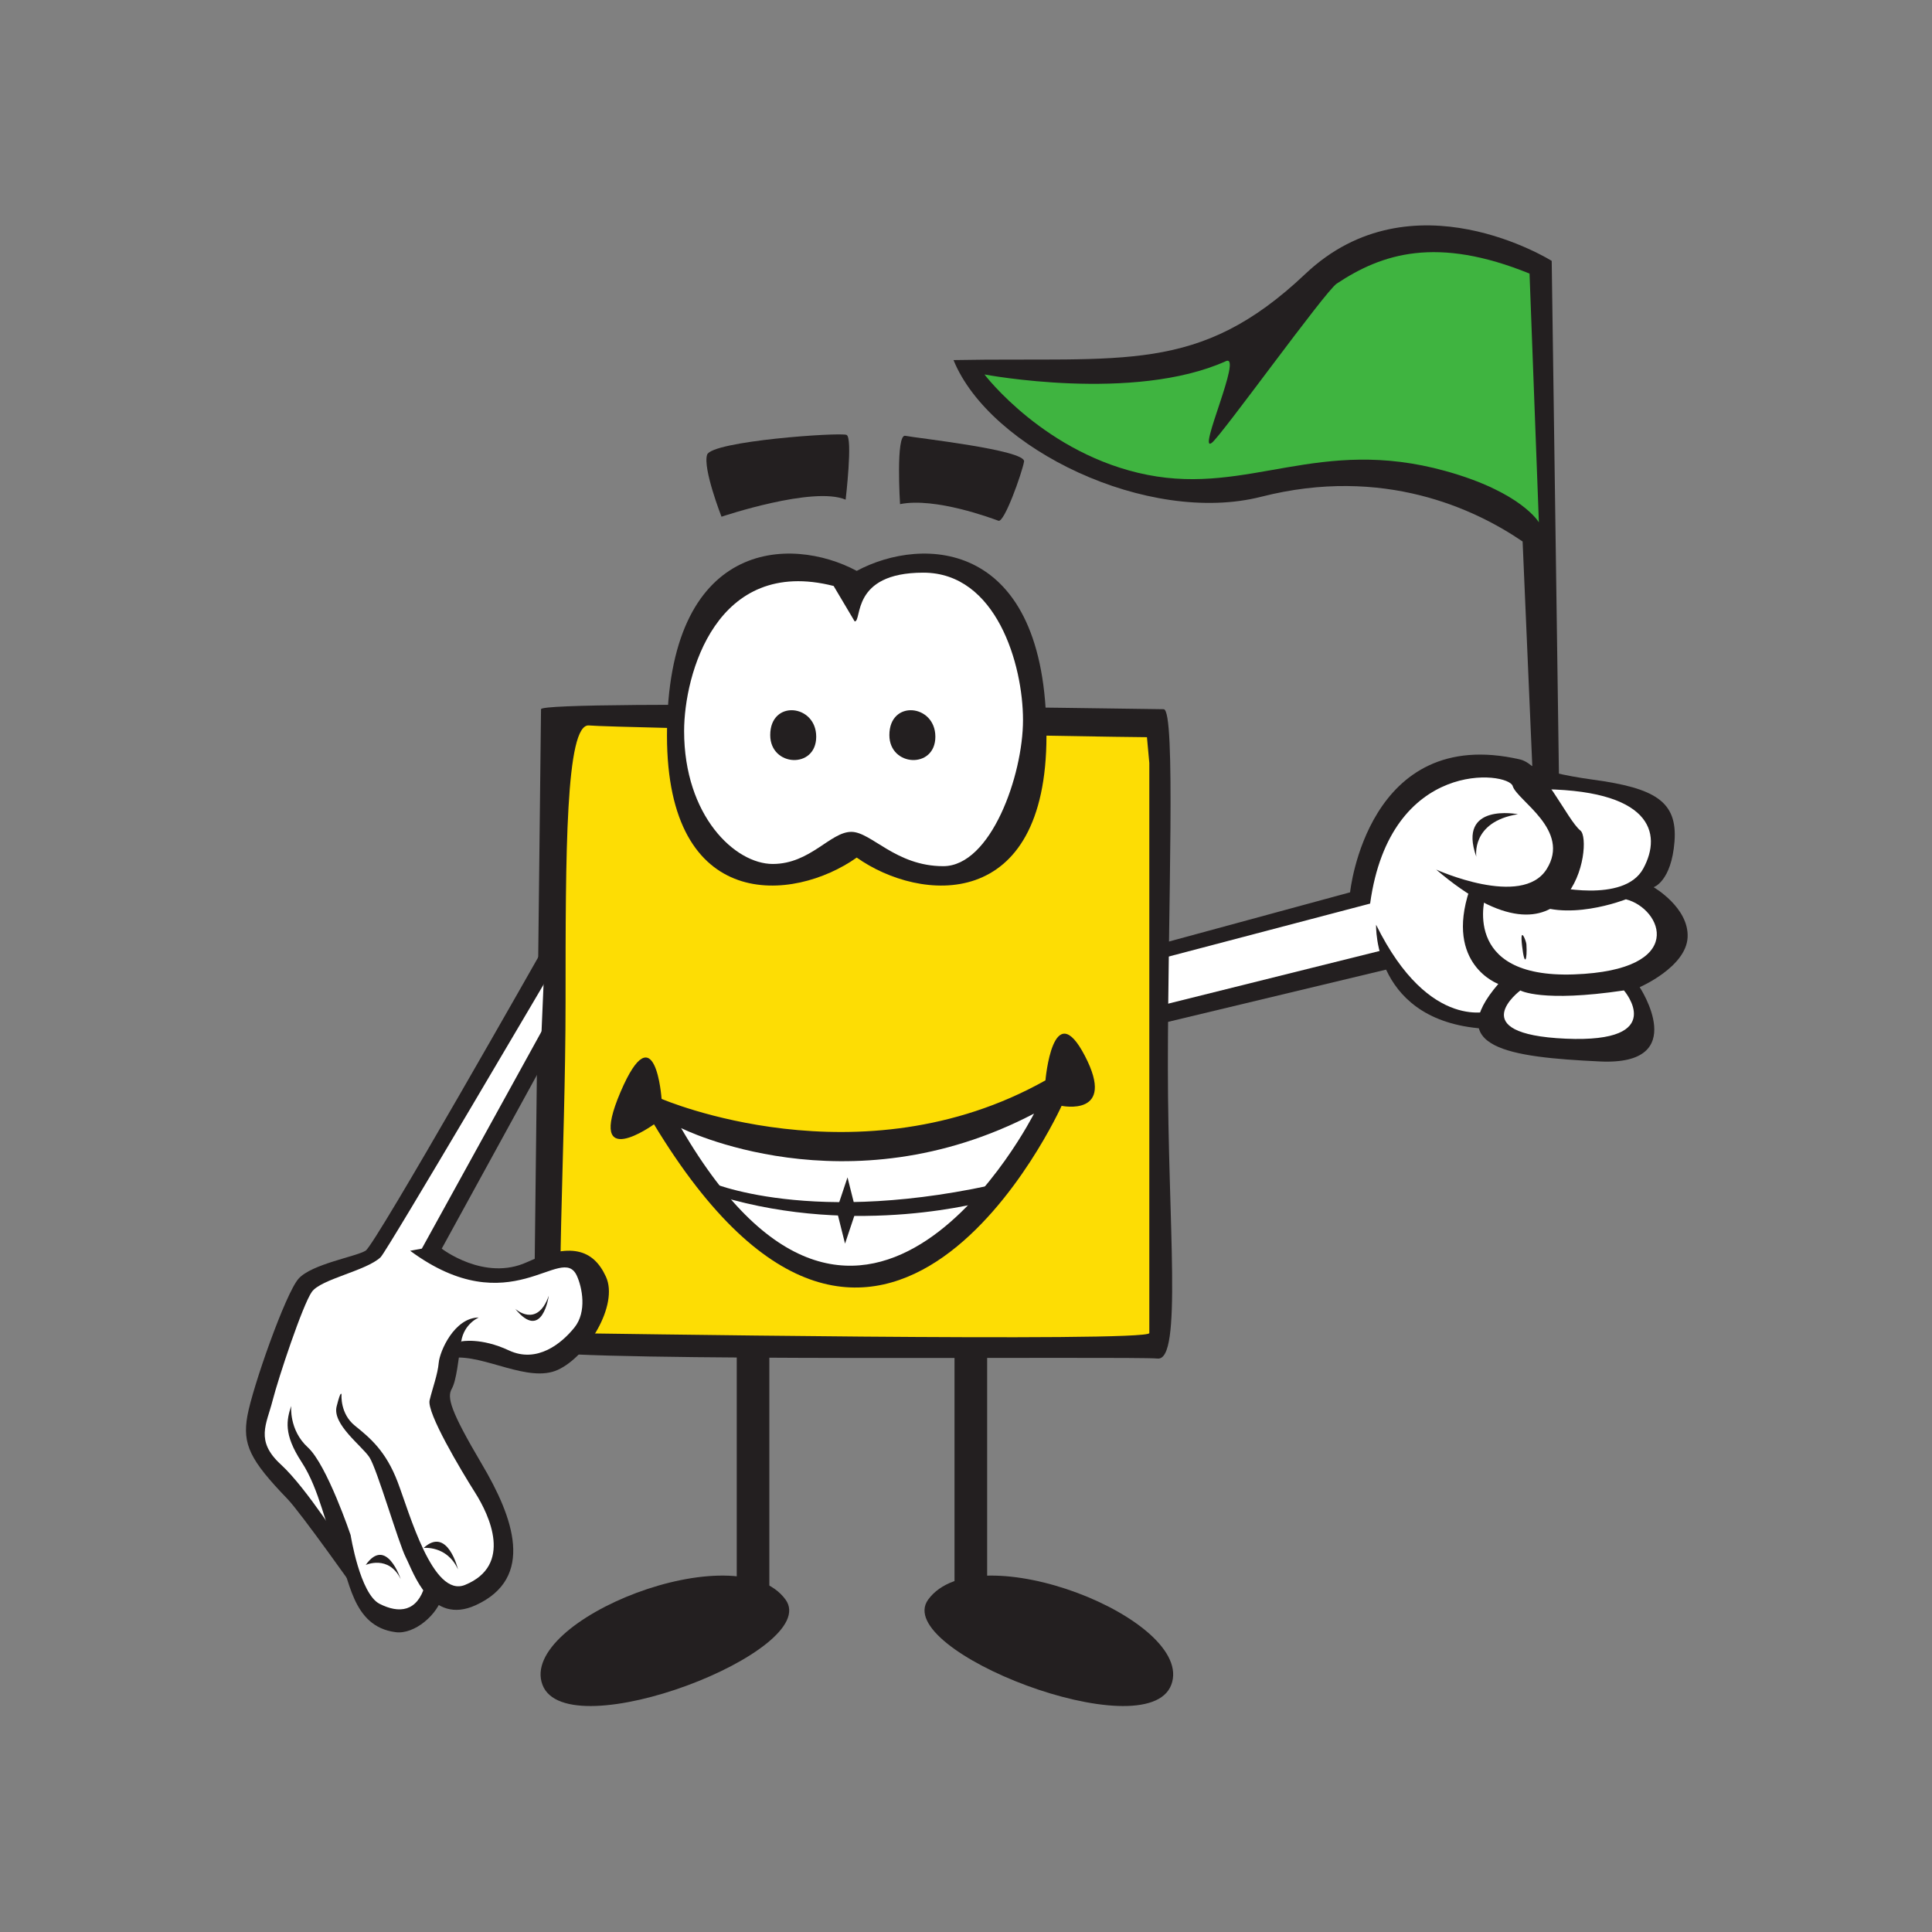 <?xml version="1.0" encoding="UTF-8"?>
<svg width="1024px" height="1024px" viewBox="0 0 1024 1024" version="1.1" xmlns="http://www.w3.org/2000/svg" xmlns:xlink="http://www.w3.org/1999/xlink">
    <rect x="0" y="0" width="1024" height="1024" fill="#808080" stroke="none"/>
    <!-- Generator: Sketch 57.1 (83088) - https://sketch.com -->
    <title>test-positif</title>
    <desc>Created with Sketch.</desc>
    <g id="test-positif" stroke="none" stroke-width="1" fill="none" fill-rule="evenodd">
        <g id="8" transform="translate(129, 118)">
            <g id="svg3654">
                <g id="g3662" transform="translate(383.462, 394.308) scale(1, -1) translate(-383.462, -394.308) translate(0.462, 0.808)">
                    <g id="g3664" transform="translate(383, 393.69) scale(1, -1) translate(-383, -393.69) translate(0, 0.69)">
                        <path d="M682.451,416.154 C682.965,424.306 681.494,428.775 680.167,417.225 C678.839,405.617 682.323,414.141 682.451,416.154 L682.451,416.154 Z" id="path3668" fill="#231F20"></path>
                        <path d="M335.886,428.09 L586.465,356.561 C586.465,356.561 603.17,262.531 672.029,292.585 C672.029,292.585 757.321,289.615 750.296,329.948 C748.526,340.085 739.546,349.308 739.546,349.308 C739.546,349.308 779.964,388.099 735.191,398.308 C735.191,398.308 766.501,447.964 703.082,437.541 C639.691,427.133 662.563,417.596 662.563,417.596 C662.563,417.596 613.606,426.134 606.867,388.556 L378.046,452.461 L335.886,428.09 L335.886,428.09 Z" id="path3670" fill="#FFFFFF"></path>
                        <path d="M349.178,424.877 L341.382,420.309 L586.108,353.834 C586.108,353.834 595.231,264.744 676.183,283.404 C688.433,286.203 701.226,315.528 708.207,321.111 C715.203,326.707 703.952,403.419 631.753,341.784 C631.753,341.784 677.154,362.357 690.275,341.57 C703.367,320.811 674.599,305.206 672.3,297.496 C669.987,289.829 607.367,282.462 596.73,359.802 L349.178,424.877 L349.178,424.877 Z" id="path3672" fill="#231F20"></path>
                        <path d="M349.749,456.002 L351.519,447.264 L603.141,384.573 L609.195,393.839 L349.749,456.002 L349.749,456.002 Z" id="path3674" fill="#231F20"></path>
                        <path d="M653.026,334.988 C653.026,334.988 649.999,316.47 675.07,312.43 C675.07,312.43 642.703,306.091 653.026,334.988 L653.026,334.988 Z" id="path3676" fill="#231F20"></path>
                        <path d="M674.384,282.89 C674.384,282.89 682.037,289.629 714.889,294.127 C747.769,298.595 759.677,305.663 758.063,326.893 C756.421,348.109 746.998,351.121 746.998,351.121 C746.998,351.121 765.787,361.958 765.002,377.691 C764.245,393.453 739.603,404.104 739.603,404.104 C739.603,404.104 767.044,445.736 718.629,443.481 C670.244,441.211 635.536,436.256 664.676,402.391 C664.676,402.391 636.278,392.154 649.356,352.706 L657.98,355.147 C657.98,355.147 643.974,399.507 704.766,397.337 C765.544,395.167 751.339,362.329 732.307,357.532 C732.307,357.532 699.427,370.538 679.867,357.96 L692.645,350.479 C692.645,350.479 731.293,359.988 741.502,341.242 C751.738,322.481 745.97,298.724 683.85,299.167 L674.384,282.89 L674.384,282.89 Z" id="path3678" fill="#231F20"></path>
                        <path d="M676.355,405.846 C676.355,405.846 687.648,412.328 731.265,405.831 C731.265,405.831 755.436,433.829 700.383,431.402 C645.316,428.96 676.355,405.846 676.355,405.846 L676.355,405.846 Z" id="path3680" fill="#FFFFFF"></path>
                        <path d="M679.567,381.375 C680.081,389.541 678.639,393.967 677.297,382.403 C675.926,370.838 679.396,379.362 679.567,381.375 L679.567,381.375 Z" id="path3682" fill="#231F20"></path>
                        <path d="M599.9,371.024 C599.9,371.024 597.93,423.65 659.622,426.234 L661.392,416.44 C661.392,416.44 628.44,428.861 599.9,371.024 L599.9,371.024 Z" id="path3684" fill="#231F20"></path>
                        <path d="M261.03,592.321 L261.03,746.957 L278.305,746.957 L278.305,593.406 L261.03,592.321 L261.03,592.321 Z" id="path3692" fill="#231F20"></path>
                        <path d="M376.447,592.321 L376.447,746.957 L393.751,746.957 L393.751,593.406 L376.447,592.321 L376.447,592.321 Z" id="path3694" fill="#231F20"></path>
                        <path d="M154.979,596.947 C178.508,602.8 470.82,599.602 484.069,600.944 C497.318,602.286 489.537,529.787 489.537,446.293 C489.537,362.8 493.906,256.777 487.296,256.777 C480.657,256.777 157.292,251.452 157.292,256.777 C157.292,262.074 153.637,575.616 153.637,575.616 L154.979,596.947 L154.979,596.947 Z" id="path3696" fill="#231F20"></path>
                        <path d="M478.444,271.611 C459.798,271.611 195.155,266.643 182.734,265.387 C170.298,264.159 170.298,333.732 170.298,412.014 C170.298,490.296 164.088,587.438 170.298,587.438 C176.509,587.438 479.7,592.421 479.7,587.438 L479.7,285.289 L478.444,271.611 L478.444,271.611 Z" id="path3698" fill="#FDDD04"></path>
                        <path d="M286.9,728.711 C306.517,755.681 170.941,808.178 158.048,773.827 C145.156,739.462 261.13,693.275 286.9,728.711 L286.9,728.711 Z" id="path3700" fill="#231F20"></path>
                        <path d="M362.484,728.711 C342.896,755.681 478.472,808.178 491.35,773.827 C504.228,739.462 388.269,693.275 362.484,728.711 L362.484,728.711 Z" id="path3702" fill="#231F20"></path>
                        <path d="M324.621,183.464 C289.727,164.732 224.052,166.274 224.052,270.712 C224.052,364.885 291.012,359.202 324.621,335.416 C358.229,359.202 425.19,364.885 425.19,270.712 C425.19,166.274 359.5,164.732 324.621,183.464 L324.621,183.464 Z" id="path3704" fill="#231F20"></path>
                        <path d="M323.536,210.248 C327.648,210.248 321.194,184.406 359.914,184.406 C398.663,184.406 412.754,233.134 412.754,262.503 C412.754,291.842 395.721,339.971 370.479,339.971 C345.251,339.971 332.345,321.782 321.765,321.782 C310.615,321.782 300.05,338.8 280.104,338.8 C260.145,338.8 233.132,313.344 233.132,268.356 C233.132,238.403 250.151,175.611 312.385,191.459 L323.536,210.248 L323.536,210.248 Z" id="path3706" fill="#FFFFFF"></path>
                        <path d="M341.925,270.498 C341.925,287.331 366.296,288.616 366.296,271.354 C366.296,254.108 341.925,251.523 341.925,270.498 L341.925,270.498 Z" id="path3708" fill="#231F20"></path>
                        <path d="M278.777,270.498 C278.777,287.331 303.148,288.616 303.148,271.354 C303.148,254.108 278.777,251.523 278.777,270.498 L278.777,270.498 Z" id="path3710" fill="#231F20"></path>
                        <path d="M252.949,154.752 C252.949,154.752 301.563,138.348 318.739,145.715 C318.739,145.715 322.636,112.863 319.224,111.392 C315.769,109.908 247.624,114.648 245.311,121.915 C242.955,129.21 252.949,154.752 252.949,154.752 L252.949,154.752 Z" id="path3712" fill="#231F20"></path>
                        <path d="M347.579,148.085 C347.579,148.085 345.209,110.721 350.377,111.863 C355.531,112.991 414.467,119.345 413.311,125.541 C412.154,131.737 402.846,158.007 399.748,156.894 C396.664,155.78 366.296,144.301 347.579,148.085 L347.579,148.085 Z" id="path3714" fill="#231F20"></path>
                        <path d="M221.196,463.312 C221.196,463.312 326.305,508.713 424.647,453.503 C424.647,453.503 428.588,407.873 445.549,440.511 C462.525,473.135 433.213,466.995 433.213,466.995 C433.213,466.995 338.327,676.999 217.17,476.789 C217.17,476.789 180.963,502.931 199.41,459.7 C217.884,416.482 221.196,463.312 221.196,463.312 L221.196,463.312 Z" id="path3716" fill="#231F20"></path>
                        <path d="M231.533,478.788 C231.533,478.788 319.295,523.005 418.593,471.107 C418.593,471.107 329.532,647.302 231.533,478.788 L231.533,478.788 Z" id="path3718" fill="#FFFFFF"></path>
                        <path d="M313.642,523.162 L319.738,504.916 L323.993,521.891 L313.642,523.162 L313.642,523.162 Z" id="path3720" fill="#231F20"></path>
                        <path d="M324.521,521.791 L318.424,540.038 L314.17,523.062 L324.521,521.791 L324.521,521.791 Z" id="path3722" fill="#231F20"></path>
                        <path d="M245.782,507.029 C245.782,507.029 300.492,531.814 404.773,507.029 L394.151,517.265 C394.151,517.265 325.278,536.939 252.078,514.91 L245.782,507.029 L245.782,507.029 Z" id="path3724" fill="#231F20"></path>
                        <path d="M13.206,654.955 C13.206,654.955 52.068,698.443 56.08,711.864 C60.092,725.285 69.33,757.08 101.296,723.557 C101.296,723.557 124.682,732.909 133.263,714.205 C141.844,695.488 103.638,628.414 103.638,628.414 L110.662,594.12 C110.662,594.12 181.763,634.481 183.933,564.495 C184.718,539.552 145.741,558.255 132.478,556.685 C119.229,555.143 98.184,541.094 98.184,541.094 L157.406,431.274 L158.976,394.624 L68.544,545.006 L34.251,562.938 C34.251,562.938 -10.18,637.78 13.206,654.955 L13.206,654.955 Z" id="path3726" fill="#FFFFFF"></path>
                        <path d="M158.348,426.148 L165.944,430.902 L104.666,542.693 C104.666,542.693 127.309,560.197 149.867,549.846 C172.483,539.481 184.875,542.65 191.7,557.57 C198.553,572.475 181.848,599.774 166.229,606.912 C150.61,614.079 127.309,598.731 110.505,600.545 L115.002,591.864 C115.002,591.864 125.311,589.637 140.273,596.633 C155.25,603.628 168.257,592.892 174.995,584.497 C181.763,576.102 179.05,563.11 176.28,557.056 C168.157,539.352 141.244,583.183 87.933,543.821 L94.129,542.665 L158.348,426.148 L158.348,426.148 Z" id="path3728" fill="#231F20"></path>
                        <path d="M143.6,574.56 C143.6,574.56 155.179,585.196 161.404,567.65 C161.404,567.65 158.02,592.292 143.6,574.56 L143.6,574.56 Z" id="path3730" fill="#231F20"></path>
                        <path d="M124.311,579.186 C124.311,579.186 116.516,582.341 115.002,591.864 C113.503,601.358 112.518,612.48 109.977,616.992 C107.421,621.532 109.092,628.385 125.882,656.811 C142.7,685.194 154.265,717.175 122.712,731.652 C98.769,742.617 89.703,714.291 85.677,706.453 C81.694,698.658 70.386,659.352 66.317,653.227 C62.248,647.117 46.586,635.809 48.956,626.329 C51.326,616.849 51.554,620.104 51.554,620.104 C51.554,620.104 50.698,630.155 58.679,636.552 C66.66,642.991 75.055,649.944 81.308,666.377 C87.59,682.796 99.897,727.926 117.03,720.916 C142.443,710.493 129.979,684.081 122.37,672.031 C114.745,659.981 96.642,629.641 98.241,623.045 C99.84,616.435 102.538,609.325 103.067,603.2 C103.609,597.061 111.333,579.271 124.311,579.186 L124.311,579.186 Z" id="path3732" fill="#231F20"></path>
                        <path d="M105.194,726.341 C102.681,736.678 90.189,747.272 80.252,745.972 C56.637,742.974 55.938,716.518 49.47,703.526 C43.031,690.505 40.104,670.631 30.367,655.755 C20.644,640.863 22.486,633.425 24.885,626.015 C24.885,626.015 23.6,638.807 33.708,648.031 C43.816,657.254 56.38,694.503 56.38,694.503 C56.38,694.503 61.306,725.627 71.714,730.938 C82.122,736.235 91.731,735.193 95.785,721.159 L105.194,726.341 L105.194,726.341 Z" id="path3734" fill="#231F20"></path>
                        <path d="M60.092,725.285 C60.092,725.285 29.953,682.653 22.943,675.4 C2.983,654.727 -1.057,646.346 1.67,631.24 C4.411,616.107 21.858,566.422 28.768,558.627 C35.678,550.831 59.093,546.991 64.333,543.764 C69.572,540.523 159.333,382.032 159.333,382.032 L165.044,391.84 C165.044,391.84 75.64,544.007 72.285,547.219 C64.69,554.472 40.647,558.784 35.821,565.594 C30.967,572.461 18.132,611.024 14.976,623.36 C11.835,635.724 5.667,644.533 19.402,657.097 C33.151,669.689 53.396,701.97 53.396,701.97 L60.092,725.285 L60.092,725.285 Z" id="path3736" fill="#231F20"></path>
                        <path d="M64.375,710.351 C64.375,710.351 76.511,704.811 82.922,717.832 C82.922,717.832 75.312,694.86 64.375,710.351 L64.375,710.351 Z" id="path3738" fill="#231F20"></path>
                        <path d="M113.289,712.706 C113.289,712.706 107.778,689.62 95.071,701.327 C95.071,701.327 107.436,699.857 113.289,712.706 L113.289,712.706 Z" id="path3740" fill="#231F20"></path>
                        <path d="M375.919,71.73 C466.08,70.017 505.799,79.626 562.365,26.086 C618.932,-27.468 692.973,19.161 692.973,19.161 L696.885,297.153 L683.122,297.025 L677.554,167.887 C652.34,150.683 603.826,127.683 539.065,144.158 C479.1,159.449 395.093,118.916 375.919,71.73 L375.919,71.73 Z" id="path3742" fill="#231F20"></path>
                        <path d="M392.323,79.354 C392.323,79.354 471.391,94.317 520.304,72.301 C529.399,68.204 504.971,121.501 512.823,115.59 C517.92,111.778 572.83,35.337 579.041,31.197 C603.184,15.178 632.095,5.941 681.223,25.886 L686.177,157.736 C686.177,157.736 676.954,141.674 636.664,130.524 C569.561,111.949 532.783,143.231 478.701,132.565 C424.618,121.9 392.323,79.354 392.323,79.354 L392.323,79.354 Z" id="path3744" fill="#3FB440"></path>
                    </g>
                </g>
            </g>
        </g>
    </g>
</svg>